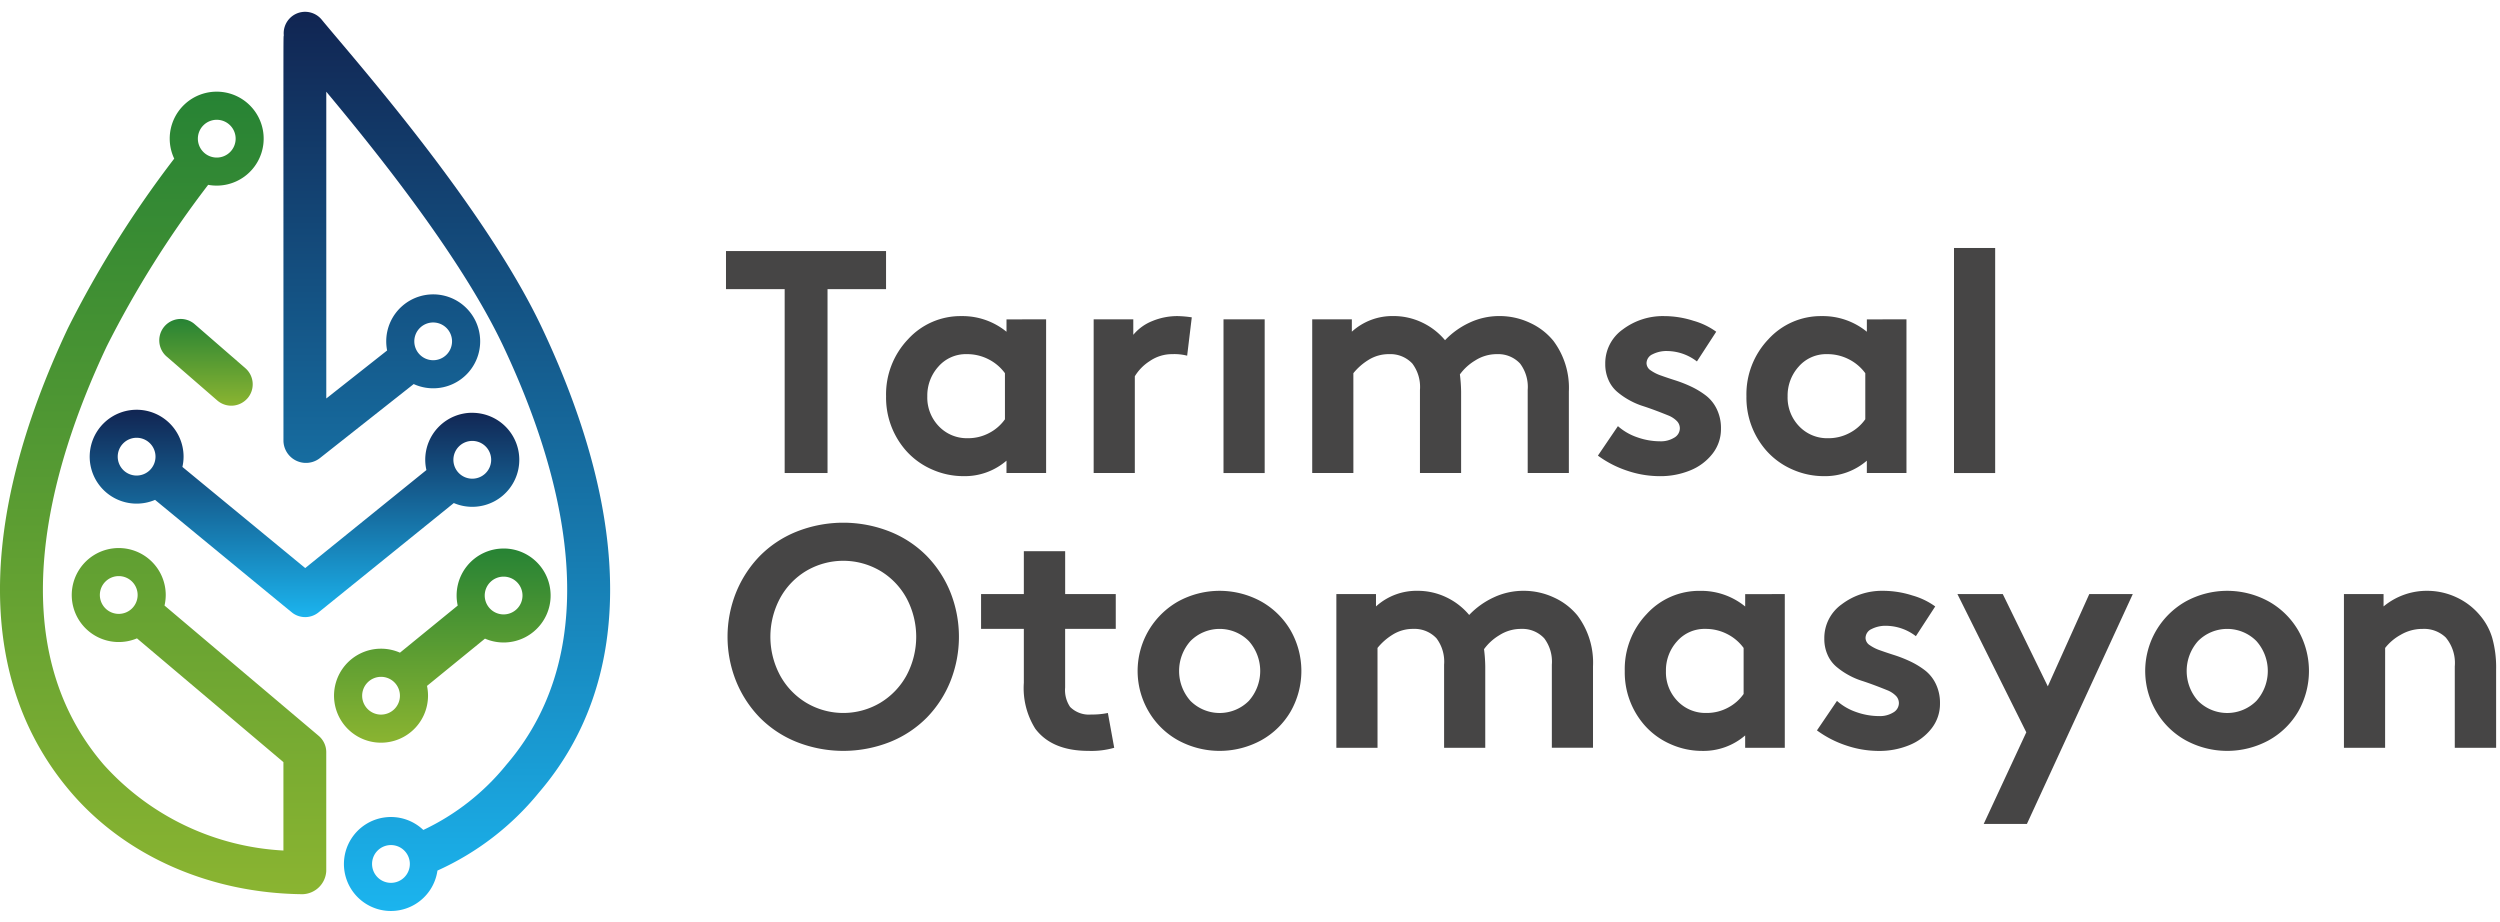 <svg xmlns="http://www.w3.org/2000/svg" xmlns:xlink="http://www.w3.org/1999/xlink" width="263" height="97" viewBox="0 0 263 97">
  <defs>
    <linearGradient id="linear-gradient" x1="0.5" x2="0.5" y2="1" gradientUnits="objectBoundingBox">
      <stop offset="0" stop-color="#278334"/>
      <stop offset="1" stop-color="#8ab431"/>
    </linearGradient>
    <linearGradient id="linear-gradient-4" x1="0.5" x2="0.5" y2="1" gradientUnits="objectBoundingBox">
      <stop offset="0" stop-color="#112552"/>
      <stop offset="1" stop-color="#1bb4ee"/>
    </linearGradient>
  </defs>
  <g id="Group_542" data-name="Group 542" transform="translate(-790.846 271.237)">
    <rect id="Rectangle_332" data-name="Rectangle 332" width="263" height="97" transform="translate(790.846 -271.237)" fill="#fff" opacity="0"/>
    <g id="Group_500" data-name="Group 500" transform="translate(867.22 -245.149)">
      <path id="Path_6880" data-name="Path 6880" d="M37.488,9.772H54.326v4.007H48.17V33.123H43.661V13.778H37.488Z" transform="translate(-37.488 -9.449)" fill="#464545"/>
      <path id="Path_6881" data-name="Path 6881" d="M60.861,12.769V28.939H56.692v-1.3a6.712,6.712,0,0,1-4.509,1.628,8.114,8.114,0,0,1-3.388-.732,7.8,7.8,0,0,1-2.7-1.984,8.428,8.428,0,0,1-2.069-5.686,8.387,8.387,0,0,1,2.311-6,7.466,7.466,0,0,1,5.619-2.435,7.311,7.311,0,0,1,4.738,1.646v-1.3Zm-4.331,10.5V18.437A4.858,4.858,0,0,0,54.8,16.971a4.923,4.923,0,0,0-2.273-.539,3.835,3.835,0,0,0-3,1.311,4.543,4.543,0,0,0-1.165,3.118,4.352,4.352,0,0,0,1.214,3.159,4.066,4.066,0,0,0,3.053,1.255,4.7,4.7,0,0,0,2.239-.546,4.648,4.648,0,0,0,1.67-1.456" transform="translate(-27.184 -5.264)" fill="#464545"/>
      <path id="Path_6882" data-name="Path 6882" d="M62.823,12.557l-.487,4.037a5.438,5.438,0,0,0-1.564-.162,4.138,4.138,0,0,0-2.378.734,4.943,4.943,0,0,0-1.564,1.595V28.939H52.5V12.769h4.169V14.4a4.989,4.989,0,0,1,1.979-1.44,6.9,6.9,0,0,1,2.711-.531,11.908,11.908,0,0,1,1.466.131" transform="translate(-13.821 -5.264)" fill="#464545"/>
      <rect id="Rectangle_329" data-name="Rectangle 329" width="4.331" height="16.171" transform="translate(52.339 7.506)" fill="#464545"/>
      <path id="Path_6883" data-name="Path 6883" d="M65.754,28.939H61.423V12.769h4.169v1.3a6.338,6.338,0,0,1,4.365-1.644,6.97,6.97,0,0,1,3.038.683,7.063,7.063,0,0,1,2.4,1.858,8.44,8.44,0,0,1,2.548-1.832,7.334,7.334,0,0,1,3.185-.709,7.49,7.49,0,0,1,3.174.7,6.844,6.844,0,0,1,2.492,1.907,8.253,8.253,0,0,1,1.628,5.341v8.564H84.092V20.194a4.073,4.073,0,0,0-.8-2.77,3.134,3.134,0,0,0-2.425-.992,4.211,4.211,0,0,0-2.314.675,5.433,5.433,0,0,0-1.595,1.458,15.82,15.82,0,0,1,.129,1.809v8.564H72.757V20.194a4.073,4.073,0,0,0-.8-2.77,3.154,3.154,0,0,0-2.443-.992,4.007,4.007,0,0,0-2.19.618,6.254,6.254,0,0,0-1.572,1.386Z" transform="translate(0.248 -5.264)" fill="#464545"/>
      <path id="Path_6884" data-name="Path 6884" d="M73.09,27.1l2.1-3.094a5.953,5.953,0,0,0,2.028,1.172,7.25,7.25,0,0,0,2.419.423,2.674,2.674,0,0,0,1.474-.381,1.137,1.137,0,0,0,.593-.984,1.091,1.091,0,0,0-.332-.783,2.648,2.648,0,0,0-.886-.572c-.371-.149-.791-.317-1.265-.495s-.951-.348-1.44-.505a7.782,7.782,0,0,1-1.44-.634,7.659,7.659,0,0,1-1.263-.881,3.446,3.446,0,0,1-.886-1.229,4.055,4.055,0,0,1-.335-1.677,4.353,4.353,0,0,1,1.847-3.63,7,7,0,0,1,4.357-1.4,10.144,10.144,0,0,1,3.069.49,7.6,7.6,0,0,1,2.4,1.154L83.5,17.2A5.21,5.21,0,0,0,80.4,16.105a3.232,3.232,0,0,0-1.572.343,1.045,1.045,0,0,0-.629.943.921.921,0,0,0,.433.745,4.343,4.343,0,0,0,1.123.559q.692.247,1.53.513a13.745,13.745,0,0,1,1.67.667,8.521,8.521,0,0,1,1.523.938A3.952,3.952,0,0,1,85.6,22.238a4.571,4.571,0,0,1,.43,2.028,4.183,4.183,0,0,1-.9,2.654,5.619,5.619,0,0,1-2.352,1.749,8.245,8.245,0,0,1-3.177.6,10.732,10.732,0,0,1-3.4-.562,11.068,11.068,0,0,1-3.118-1.6" transform="translate(18.642 -5.264)" fill="#464545"/>
      <path id="Path_6885" data-name="Path 6885" d="M95.989,12.769V28.939H91.82v-1.3a6.712,6.712,0,0,1-4.509,1.628,8.114,8.114,0,0,1-3.388-.732,7.8,7.8,0,0,1-2.7-1.984,8.428,8.428,0,0,1-2.069-5.686,8.387,8.387,0,0,1,2.311-6,7.466,7.466,0,0,1,5.619-2.435,7.311,7.311,0,0,1,4.738,1.646v-1.3Zm-4.331,10.5V18.437a4.858,4.858,0,0,0-1.734-1.466,4.923,4.923,0,0,0-2.273-.539,3.835,3.835,0,0,0-3,1.311,4.543,4.543,0,0,0-1.165,3.118A4.352,4.352,0,0,0,84.7,24.021a4.066,4.066,0,0,0,3.053,1.255,4.7,4.7,0,0,0,2.239-.546,4.648,4.648,0,0,0,1.67-1.456" transform="translate(28.197 -5.264)" fill="#464545"/>
      <rect id="Rectangle_330" data-name="Rectangle 330" width="4.331" height="23.676" transform="translate(129.187)" fill="#464545"/>
      <path id="Path_6886" data-name="Path 6886" d="M38.453,37.539a12.563,12.563,0,0,1,0-9.348,11.956,11.956,0,0,1,2.484-3.818A11.391,11.391,0,0,1,44.8,21.809a13.306,13.306,0,0,1,9.853,0,11.391,11.391,0,0,1,3.867,2.564A11.809,11.809,0,0,1,61,28.191a12.664,12.664,0,0,1,0,9.348,11.754,11.754,0,0,1-2.476,3.818,11.434,11.434,0,0,1-3.867,2.566,13.339,13.339,0,0,1-9.853,0,11.434,11.434,0,0,1-3.867-2.566,11.9,11.9,0,0,1-2.484-3.818m4.6-8.688a8.6,8.6,0,0,0,0,8.029,7.6,7.6,0,0,0,2.759,2.914,7.612,7.612,0,0,0,7.833,0,7.621,7.621,0,0,0,2.762-2.914,8.618,8.618,0,0,0,0-8.029,7.582,7.582,0,0,0-2.762-2.906,7.675,7.675,0,0,0-7.833,0,7.557,7.557,0,0,0-2.759,2.906" transform="translate(-37.388 8.037)" fill="#464545"/>
      <path id="Path_6887" data-name="Path 6887" d="M61.24,39.043l.667,3.664a8.708,8.708,0,0,1-2.7.325q-3.846,0-5.6-2.327A8.035,8.035,0,0,1,52.4,35.868V30.2H47.9V26.536H52.4V22.027h4.347v4.509H62.07V30.2H56.744v6.173a3.153,3.153,0,0,0,.523,2.035,2.791,2.791,0,0,0,2.213.8,8.236,8.236,0,0,0,1.76-.162" transform="translate(-21.066 9.872)" fill="#464545"/>
      <path id="Path_6888" data-name="Path 6888" d="M55.424,36.316a8.406,8.406,0,0,1,3.092-11.54,9.081,9.081,0,0,1,8.778,0,8.265,8.265,0,0,1,3.094,3.061,8.614,8.614,0,0,1,0,8.479,8.182,8.182,0,0,1-3.094,3.043,9.136,9.136,0,0,1-8.778,0,8.175,8.175,0,0,1-3.092-3.043m4.411-7.387a4.74,4.74,0,0,0,0,6.295,4.339,4.339,0,0,0,6.14,0,4.733,4.733,0,0,0,0-6.295,4.326,4.326,0,0,0-6.14,0" transform="translate(-10.973 12.422)" fill="#464545"/>
      <path id="Path_6889" data-name="Path 6889" d="M66.74,40.157H62.409V23.987h4.169v1.3a6.338,6.338,0,0,1,4.365-1.644,6.97,6.97,0,0,1,3.038.683,7.063,7.063,0,0,1,2.4,1.858,8.44,8.44,0,0,1,2.548-1.832,7.334,7.334,0,0,1,3.185-.709,7.49,7.49,0,0,1,3.174.7,6.844,6.844,0,0,1,2.492,1.907,8.253,8.253,0,0,1,1.628,5.341v8.564H85.078V31.412a4.073,4.073,0,0,0-.8-2.77,3.134,3.134,0,0,0-2.425-.992,4.211,4.211,0,0,0-2.314.675,5.432,5.432,0,0,0-1.595,1.458,15.82,15.82,0,0,1,.129,1.809v8.564H73.743V31.412a4.073,4.073,0,0,0-.8-2.77,3.154,3.154,0,0,0-2.443-.992,4.007,4.007,0,0,0-2.19.618,6.254,6.254,0,0,0-1.572,1.386Z" transform="translate(1.802 12.422)" fill="#464545"/>
      <path id="Path_6890" data-name="Path 6890" d="M91.021,23.987v16.17H86.852v-1.3a6.712,6.712,0,0,1-4.509,1.628,8.114,8.114,0,0,1-3.388-.732,7.8,7.8,0,0,1-2.7-1.984,8.428,8.428,0,0,1-2.069-5.686,8.387,8.387,0,0,1,2.311-6,7.466,7.466,0,0,1,5.619-2.435,7.31,7.31,0,0,1,4.738,1.646v-1.3Zm-4.331,10.5V29.655a4.858,4.858,0,0,0-1.734-1.466,4.923,4.923,0,0,0-2.273-.539,3.835,3.835,0,0,0-3,1.311,4.543,4.543,0,0,0-1.165,3.118,4.352,4.352,0,0,0,1.214,3.159,4.066,4.066,0,0,0,3.053,1.255,4.7,4.7,0,0,0,2.239-.546,4.648,4.648,0,0,0,1.67-1.456" transform="translate(20.365 12.422)" fill="#464545"/>
      <path id="Path_6891" data-name="Path 6891" d="M82.034,38.318l2.1-3.094A5.953,5.953,0,0,0,86.162,36.4a7.25,7.25,0,0,0,2.419.423,2.674,2.674,0,0,0,1.474-.381,1.137,1.137,0,0,0,.593-.984,1.091,1.091,0,0,0-.332-.783,2.648,2.648,0,0,0-.886-.572c-.371-.149-.791-.317-1.265-.495s-.951-.348-1.44-.505a7.782,7.782,0,0,1-1.44-.634,7.659,7.659,0,0,1-1.262-.881,3.447,3.447,0,0,1-.886-1.229,4.054,4.054,0,0,1-.335-1.677,4.353,4.353,0,0,1,1.847-3.63A7,7,0,0,1,89,23.644a10.144,10.144,0,0,1,3.069.49,7.6,7.6,0,0,1,2.4,1.154l-2.035,3.128a5.21,5.21,0,0,0-3.094-1.092,3.232,3.232,0,0,0-1.572.343,1.045,1.045,0,0,0-.629.943.922.922,0,0,0,.433.745,4.342,4.342,0,0,0,1.123.559q.692.247,1.53.513a13.746,13.746,0,0,1,1.67.667,8.521,8.521,0,0,1,1.523.938,3.952,3.952,0,0,1,1.123,1.425,4.571,4.571,0,0,1,.43,2.028,4.183,4.183,0,0,1-.9,2.654,5.619,5.619,0,0,1-2.352,1.749,8.245,8.245,0,0,1-3.177.6,10.732,10.732,0,0,1-3.4-.562,11.068,11.068,0,0,1-3.118-1.6" transform="translate(32.742 12.422)" fill="#464545"/>
      <path id="Path_6892" data-name="Path 6892" d="M95.078,47.96H90.533l4.481-9.639L87.766,23.776h4.772l4.738,9.708,4.365-9.708h4.576Z" transform="translate(41.779 12.63)" fill="#464545"/>
      <path id="Path_6893" data-name="Path 6893" d="M96.563,36.316a8.406,8.406,0,0,1,3.092-11.54,9.081,9.081,0,0,1,8.778,0,8.265,8.265,0,0,1,3.094,3.061,8.614,8.614,0,0,1,0,8.479,8.182,8.182,0,0,1-3.094,3.043,9.136,9.136,0,0,1-8.778,0,8.175,8.175,0,0,1-3.092-3.043m4.411-7.387a4.74,4.74,0,0,0,0,6.295,4.339,4.339,0,0,0,6.14,0,4.733,4.733,0,0,0,0-6.295,4.326,4.326,0,0,0-6.14,0" transform="translate(53.886 12.422)" fill="#464545"/>
      <path id="Path_6894" data-name="Path 6894" d="M107.879,40.157h-4.331V23.987h4.169v1.3a7.124,7.124,0,0,1,4.561-1.644,7.285,7.285,0,0,1,3.118.691,7.094,7.094,0,0,1,2.484,1.917,6.54,6.54,0,0,1,1.263,2.327,11.455,11.455,0,0,1,.415,3.339v8.24h-4.349V31.593a4.178,4.178,0,0,0-.958-3.048,3.288,3.288,0,0,0-2.427-.894,4.505,4.505,0,0,0-2.321.629,5.314,5.314,0,0,0-1.621,1.376Z" transform="translate(66.66 12.422)" fill="#464545"/>
    </g>
    <g id="Group_502" data-name="Group 502" transform="translate(790.846 -261.593)">
      <path id="Path_6895" data-name="Path 6895" d="M23.662,20.927a2.249,2.249,0,0,0-.224-3.177l-5.382-4.674a2.253,2.253,0,0,0-2.953,3.4l5.382,4.671a2.252,2.252,0,0,0,3.177-.224" transform="translate(2.37 11.337)" fill="url(#linear-gradient)"/>
      <path id="Path_6896" data-name="Path 6896" d="M41.37,71.03,25.153,57.323a5.03,5.03,0,0,0,.129-1.105,4.944,4.944,0,1,0-3.027,4.558L37.662,73.795v9.3A27.353,27.353,0,0,1,18.75,74.055c-10.9-12.695-5.836-30.937.327-44.005A107.021,107.021,0,0,1,29.745,13.065,4.942,4.942,0,1,0,25.7,8.208a4.912,4.912,0,0,0,.474,2.1A111.308,111.308,0,0,0,15,28.128C5.35,48.593,5.463,65.491,15.331,76.99c5.753,6.7,14.622,10.6,24.33,10.7h.023a2.573,2.573,0,0,0,2.484-2.43V72.751a2.247,2.247,0,0,0-.8-1.721M20.338,58.2a1.987,1.987,0,1,1,1.987-1.987A1.986,1.986,0,0,1,20.338,58.2M30.649,6.222a1.987,1.987,0,1,1-1.987,1.987,1.986,1.986,0,0,1,1.987-1.987" transform="translate(-7.846 -3.264)" fill="url(#linear-gradient)"/>
      <path id="Path_6897" data-name="Path 6897" d="M39.323,21.917a4.939,4.939,0,0,0-4.828,6l-6.076,4.957A4.944,4.944,0,1,0,31.371,37.4a5.031,5.031,0,0,0-.108-1.031l6.1-4.973a4.944,4.944,0,1,0,1.963-9.482M26.429,39.389A1.987,1.987,0,1,1,28.416,37.4a1.986,1.986,0,0,1-1.987,1.987M39.323,28.848a1.987,1.987,0,1,1,1.987-1.987,1.986,1.986,0,0,1-1.987,1.987" transform="translate(13.657 26.144)" fill="url(#linear-gradient)"/>
    </g>
    <g id="Group_501" data-name="Group 501" transform="translate(800.269 -270.002)">
      <path id="Path_6898" data-name="Path 6898" d="M51.759,16.576a4.944,4.944,0,0,0-4.944,4.944,4.838,4.838,0,0,0,.124,1.082L34.187,32.914,21.268,22.273a4.838,4.838,0,0,0,.124-1.082,4.938,4.938,0,1,0-3,4.548c5.145,4.241,14.3,11.78,14.488,11.914a2.236,2.236,0,0,0,2.713-.08l14.228-11.5a4.945,4.945,0,1,0,1.943-9.492m-35.312,6.6a1.987,1.987,0,1,1,1.987-1.987,1.988,1.988,0,0,1-1.987,1.987m35.312.33a1.987,1.987,0,1,1,1.987-1.987,1.986,1.986,0,0,1-1.987,1.987" transform="translate(-11.503 25.612)" fill="url(#linear-gradient-4)"/>
      <path id="Path_6899" data-name="Path 6899" d="M46.627,33.276C40.528,20.346,26.553,4.632,23.441.829a2.254,2.254,0,0,0-3.983,1.657c-.057.35-.036-2.149-.036,42.7a2.371,2.371,0,0,0,3.837,1.768l9.863-7.786a4.941,4.941,0,1,0-2.888-4.494,5.129,5.129,0,0,0,.093.961l-6.4,5.05V8.414C29.308,14.858,38.168,25.9,42.554,35.2c6.163,13.066,11.226,31.308.327,44.005a24.9,24.9,0,0,1-8.747,6.872,4.943,4.943,0,1,0,1.487,4.272A29.264,29.264,0,0,0,46.3,82.137c9.871-11.5,9.984-28.4.327-48.862m-11.453-.585a1.985,1.985,0,1,1-1.987,1.984,1.985,1.985,0,0,1,1.987-1.984M30.73,91.64a1.987,1.987,0,1,1,1.987-1.987A1.986,1.986,0,0,1,30.73,91.64" transform="translate(0.975 0)" fill="url(#linear-gradient-4)"/>
    </g>
  </g>
</svg>
